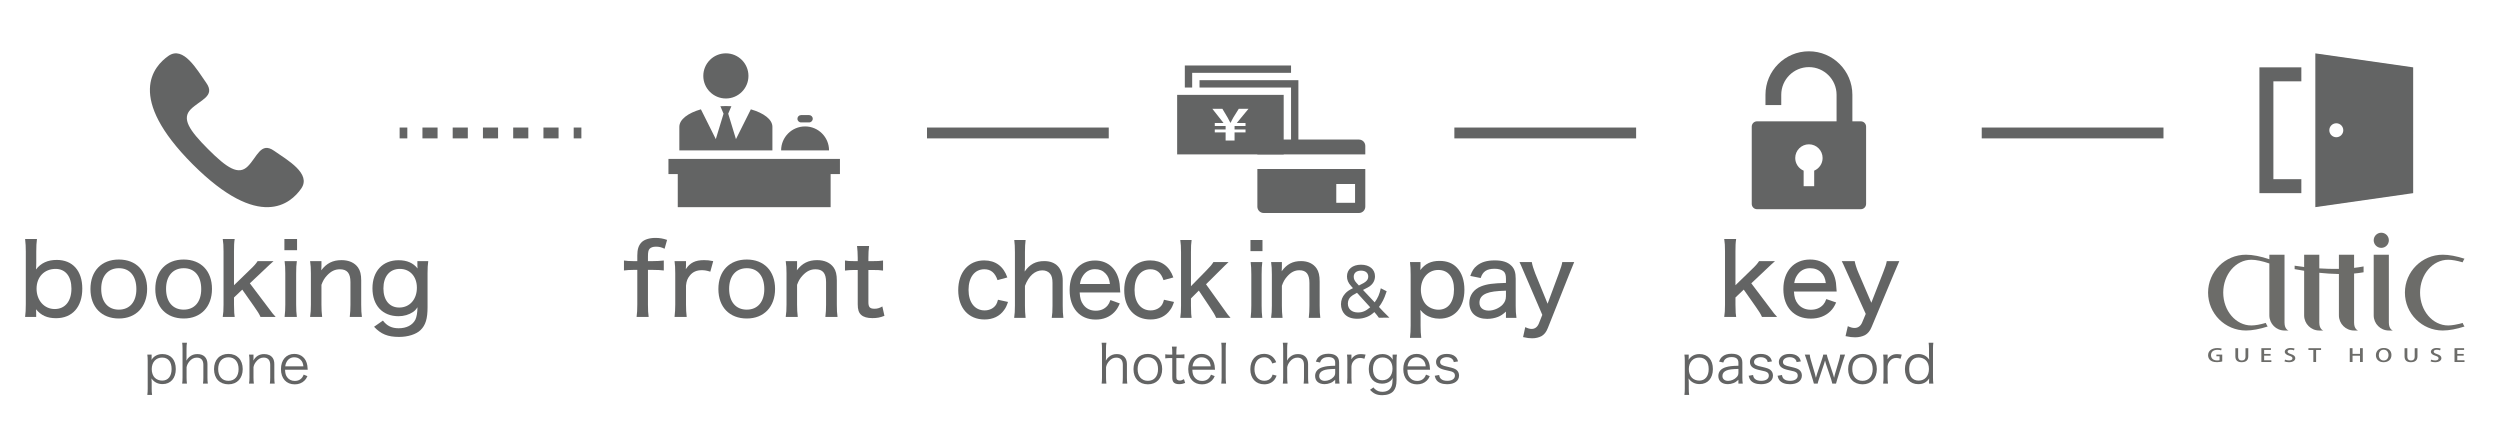 <?xml version="1.0" encoding="utf-8"?>
<!-- Generator: Adobe Illustrator 28.0.0, SVG Export Plug-In . SVG Version: 6.00 Build 0)  -->
<svg version="1.1" id="レイヤー_1" xmlns="http://www.w3.org/2000/svg" xmlns:xlink="http://www.w3.org/1999/xlink" x="0px"
	 y="0px" width="460.667px" height="79.5px" viewBox="0 0 460.667 79.5" enable-background="new 0 0 460.667 79.5"
	 xml:space="preserve">
<line fill="none" stroke="#636464" stroke-width="2" stroke-miterlimit="10" x1="204.306" y1="24.5" x2="170.815" y2="24.5"/>
<g>
	<g>
		<line fill="none" stroke="#636464" stroke-width="2" stroke-miterlimit="10" x1="107.129" y1="24.5" x2="105.712" y2="24.5"/>
		
			<line fill="none" stroke="#636464" stroke-width="2" stroke-miterlimit="10" stroke-dasharray="2.787,2.787" x1="102.925" y1="24.5" x2="76.449" y2="24.5"/>
		<line fill="none" stroke="#636464" stroke-width="2" stroke-miterlimit="10" x1="75.056" y1="24.5" x2="73.639" y2="24.5"/>
	</g>
</g>
<line fill="none" stroke="#636464" stroke-width="2" stroke-miterlimit="10" x1="301.482" y1="24.5" x2="267.991" y2="24.5"/>
<line fill="none" stroke="#636464" stroke-width="2" stroke-miterlimit="10" x1="398.658" y1="24.5" x2="365.168" y2="24.5"/>
<g>
	<path fill="#6C6C69" d="M451.114,59.971c-2.857,0-5.176-2.71-5.176-6.052c0-3.344,2.318-6.055,5.176-6.055
		c0.709,0,1.65,0.169,2.662,0.472c0.096-0.234,0.211-0.456,0.35-0.664c-1.451-0.472-2.875-0.738-3.998-0.738
		c-3.855,0-6.982,3.126-6.982,6.985c0,3.857,3.127,6.983,6.982,6.983c1.123,0,2.547-0.267,3.998-0.738
		c-0.139-0.207-0.254-0.43-0.35-0.664C452.765,59.803,451.823,59.971,451.114,59.971z"/>
	<path fill="#6C6C69" d="M421.704,60.902c0,0-0.742-0.199-0.742-1.457V46.934h-2.795v0.841c-1.557-0.537-3.104-0.841-4.307-0.841
		c-3.857,0-6.984,3.128-6.984,6.985s3.127,6.983,6.984,6.983c1.123,0,2.547-0.267,3.998-0.738c-0.139-0.207-0.256-0.43-0.352-0.664
		c-1.012,0.303-1.951,0.471-2.662,0.471c-2.857,0-5.176-2.71-5.176-6.052c0-3.343,2.318-6.055,5.176-6.055
		c0.863,0,2.064,0.248,3.322,0.686v9.56c0,1.543,1.252,2.793,2.795,2.793L421.704,60.902L421.704,60.902z"/>
	<path fill="#6C6C69" d="M433.78,46.934h-2.797v2.608c-1.225,0.025-2.447-0.01-3.613-0.086v-2.522h-2.793v2.263
		c-0.623-0.074-1.213-0.156-1.752-0.239v0.637c0.539,0.098,1.129,0.199,1.752,0.299v8.217c0,1.543,1.25,2.793,2.793,2.793h0.742
		c0,0-0.742-0.199-0.742-1.457v-9.181c1.166,0.123,2.389,0.209,3.613,0.227v7.618c0,1.543,1.252,2.793,2.797,2.793h0.74
		c0,0-0.74-0.199-0.74-1.457V50.4c0.594-0.051,1.18-0.124,1.75-0.227v-1.078c-0.57,0.11-1.156,0.197-1.75,0.265V46.934z"/>
	<circle fill="#6C6C69" cx="438.79" cy="44.278" r="1.396"/>
	<path fill="#6C6C69" d="M440.187,59.445V46.934h-2.793V58.11c0,1.543,1.25,2.793,2.793,2.793h0.74
		C440.927,60.902,440.187,60.703,440.187,59.445z"/>
	<path fill="#6C6C69" d="M408.407,65.644h0.584v0.719c-0.074,0.03-0.23,0.055-0.449,0.055c-0.664,0-1.129-0.34-1.129-0.981
		c0-0.646,0.5-0.978,1.193-0.978c0.311,0,0.512,0.044,0.67,0.097l0.115-0.317c-0.166-0.062-0.455-0.105-0.785-0.105
		c-1.012,0-1.73,0.493-1.73,1.318c0,0.408,0.186,1.284,1.646,1.284c0.402,0,0.771-0.076,0.963-0.131v-1.27h-1.078V65.644z"/>
	<path fill="#6C6C69" d="M413.769,65.701c0,0.505-0.266,0.726-0.689,0.726c-0.391,0-0.666-0.217-0.666-0.726v-1.542h-0.512v1.518
		c0,0.759,0.467,1.065,1.16,1.065c0.719,0,1.219-0.32,1.219-1.075v-1.508h-0.512L413.769,65.701L413.769,65.701z"/>
	<polygon fill="#6C6C69" points="417.206,65.536 418.39,65.536 418.39,65.218 417.206,65.218 417.206,64.481 418.458,64.481 
		418.458,64.159 416.694,64.159 416.694,66.706 418.536,66.706 418.536,66.384 417.206,66.384 	"/>
	<path fill="#6C6C69" d="M422.144,65.244c-0.43-0.14-0.619-0.247-0.619-0.464c0-0.162,0.168-0.339,0.57-0.339
		c0.277,0,0.488,0.067,0.6,0.113l0.123-0.319c-0.145-0.057-0.389-0.116-0.709-0.116c-0.672,0-1.102,0.302-1.102,0.706
		c0,0.346,0.342,0.576,0.844,0.729c0.404,0.127,0.576,0.26,0.576,0.477c0,0.229-0.227,0.387-0.629,0.387
		c-0.277,0-0.551-0.068-0.732-0.151l-0.115,0.323c0.164,0.084,0.5,0.153,0.816,0.153c0.76,0,1.178-0.32,1.178-0.747
		C422.944,65.647,422.685,65.425,422.144,65.244z"/>
	<polygon fill="#6C6C69" points="425.362,64.488 426.271,64.488 426.271,66.706 426.782,66.706 426.782,64.488 427.696,64.488 
		427.696,64.159 425.362,64.159 	"/>
	<polygon fill="#6C6C69" points="434.872,65.208 433.495,65.208 433.495,64.155 432.983,64.155 432.983,66.706 433.495,66.706 
		433.495,65.547 434.872,65.547 434.872,66.706 435.384,66.706 435.384,64.155 434.872,64.155 	"/>
	<path fill="#6C6C69" d="M439.255,64.119c-0.863,0-1.455,0.525-1.455,1.328c0,0.769,0.551,1.295,1.412,1.295
		c0.82,0,1.453-0.449,1.453-1.335C440.665,64.676,440.151,64.119,439.255,64.119z M439.229,66.427c-0.584,0-0.893-0.474-0.893-0.989
		c0-0.501,0.279-1.002,0.9-1.002c0.607,0,0.889,0.499,0.889,0.985C440.126,65.963,439.821,66.427,439.229,66.427z"/>
	<path fill="#6C6C69" d="M444.948,65.701c0,0.505-0.266,0.726-0.689,0.726c-0.389,0-0.666-0.217-0.666-0.726v-1.542h-0.514v1.518
		c0,0.759,0.471,1.065,1.162,1.065c0.721,0,1.219-0.32,1.219-1.075v-1.508h-0.512V65.701z"/>
	<path fill="#6C6C69" d="M449.065,65.244c-0.428-0.14-0.617-0.247-0.617-0.464c0-0.162,0.168-0.339,0.57-0.339
		c0.277,0,0.488,0.067,0.6,0.113l0.123-0.319c-0.145-0.057-0.389-0.116-0.709-0.116c-0.672,0-1.1,0.302-1.1,0.706
		c0,0.346,0.34,0.576,0.842,0.729c0.404,0.127,0.574,0.26,0.574,0.477c0,0.229-0.225,0.387-0.627,0.387
		c-0.277,0-0.551-0.068-0.73-0.151l-0.115,0.323c0.162,0.084,0.498,0.153,0.814,0.153c0.76,0,1.18-0.32,1.18-0.747
		C449.87,65.647,449.608,65.425,449.065,65.244z"/>
	<polygon fill="#6C6C69" points="452.796,65.536 453.979,65.536 453.979,65.218 452.796,65.218 452.796,64.481 454.052,64.481 
		454.052,64.159 452.284,64.159 452.284,66.706 454.126,66.706 454.126,66.384 452.796,66.384 	"/>
</g>
<g>
	<g>
		<path fill="#636464" d="M202.993,70.688c0.05-0.357,0.069-0.625,0.069-1.121v-5.296c0-0.496-0.02-0.754-0.069-1.121h0.883
			c-0.06,0.367-0.08,0.625-0.08,1.131v1.677c0,0.158,0,0.237-0.029,0.495c0.198-0.327,0.307-0.476,0.545-0.674
			c0.426-0.367,0.883-0.536,1.488-0.536c1.16,0,1.854,0.685,1.854,1.845v2.49c0,0.456,0.02,0.743,0.069,1.11h-0.893
			c0.05-0.327,0.069-0.625,0.069-1.121v-2.34c0-0.863-0.426-1.329-1.2-1.329c-0.555,0-1.011,0.237-1.398,0.724
			c-0.277,0.357-0.406,0.625-0.496,1.041v1.904c0,0.437,0.02,0.734,0.069,1.121H202.993z"/>
		<path fill="#636464" d="M208.866,68.02c0-1.716,1.032-2.807,2.648-2.807s2.638,1.091,2.638,2.797c0,1.696-1.032,2.807-2.628,2.807
			C209.897,70.816,208.866,69.735,208.866,68.02z M209.629,68c0,1.349,0.724,2.172,1.885,2.172c1.16,0,1.875-0.823,1.875-2.162
			s-0.714-2.172-1.855-2.172C210.354,65.838,209.629,66.661,209.629,68z"/>
		<path fill="#636464" d="M216.832,63.864c-0.05,0.317-0.069,0.674-0.069,1.101v0.377h0.476c0.456,0,0.665-0.01,1.012-0.06v0.754
			c-0.317-0.05-0.565-0.06-1.012-0.06h-0.476v3.451c0,0.288,0.04,0.437,0.129,0.526c0.109,0.108,0.278,0.168,0.486,0.168
			c0.258,0,0.457-0.06,0.784-0.258l0.218,0.694c-0.407,0.169-0.714,0.229-1.121,0.229c-0.436,0-0.773-0.109-0.972-0.308
			s-0.278-0.486-0.278-0.952v-3.551h-0.396c-0.337,0-0.565,0.02-0.893,0.06v-0.754c0.278,0.05,0.476,0.06,0.893,0.06h0.396v-0.377
			c0-0.396-0.02-0.773-0.069-1.101h0.892V63.864z"/>
		<path fill="#636464" d="M219.709,68.129c0.03,0.664,0.129,1.031,0.397,1.389c0.317,0.437,0.803,0.674,1.398,0.674
			c0.803,0,1.358-0.396,1.636-1.16l0.694,0.277c-0.188,0.417-0.317,0.596-0.545,0.823c-0.466,0.457-1.071,0.694-1.795,0.694
			c-1.557,0-2.539-1.091-2.539-2.807c0-1.696,0.972-2.807,2.46-2.807c1.279,0,2.202,0.823,2.4,2.152
			c0.01,0.108,0.05,0.496,0.07,0.764L219.709,68.129L219.709,68.129z M223.092,67.504c-0.06-0.556-0.208-0.912-0.526-1.22
			c-0.308-0.298-0.694-0.446-1.17-0.446c-0.605,0-1.111,0.308-1.408,0.862c-0.139,0.248-0.188,0.427-0.248,0.804H223.092z"/>
		<path fill="#636464" d="M225.93,63.149c-0.049,0.357-0.069,0.625-0.069,1.121v5.307c0,0.446,0.02,0.714,0.069,1.11h-0.893
			c0.05-0.357,0.069-0.664,0.069-1.11v-5.316c0-0.486-0.02-0.754-0.069-1.111L225.93,63.149L225.93,63.149z"/>
		<path fill="#636464" d="M234.441,66.979c-0.288-0.774-0.764-1.141-1.498-1.141c-1.091,0-1.786,0.853-1.786,2.182
			c0,1.31,0.714,2.143,1.825,2.143c0.565,0,1.031-0.229,1.29-0.635c0.099-0.149,0.148-0.268,0.218-0.506l0.744,0.198
			c-0.139,0.357-0.238,0.546-0.407,0.764c-0.437,0.546-1.071,0.833-1.875,0.833c-1.557,0-2.559-1.081-2.559-2.777
			c0-1.716,0.992-2.836,2.509-2.836c0.823,0,1.488,0.317,1.915,0.912c0.139,0.188,0.228,0.347,0.347,0.635L234.441,66.979z"/>
		<path fill="#636464" d="M236.377,70.688c0.05-0.357,0.069-0.625,0.069-1.121v-5.296c0-0.496-0.02-0.754-0.069-1.121h0.883
			c-0.06,0.367-0.079,0.625-0.079,1.131v1.677c0,0.158,0,0.237-0.03,0.495c0.198-0.327,0.307-0.476,0.545-0.674
			c0.426-0.367,0.883-0.536,1.488-0.536c1.16,0,1.854,0.685,1.854,1.845v2.49c0,0.456,0.02,0.743,0.069,1.11h-0.893
			c0.05-0.327,0.069-0.625,0.069-1.121v-2.34c0-0.863-0.426-1.329-1.2-1.329c-0.556,0-1.012,0.237-1.399,0.724
			c-0.277,0.357-0.406,0.625-0.496,1.041v1.904c0,0.437,0.02,0.734,0.069,1.121H236.377z"/>
		<path fill="#636464" d="M246.029,69.983c-0.387,0.347-0.575,0.476-0.912,0.605c-0.337,0.129-0.694,0.198-1.032,0.198
			c-1.091,0-1.755-0.565-1.755-1.508c0-0.794,0.496-1.369,1.418-1.627c0.585-0.168,1.061-0.228,2.281-0.258v-0.575
			c0-0.674-0.426-1.021-1.25-1.021c-0.545,0-0.952,0.139-1.23,0.427c-0.129,0.139-0.208,0.277-0.307,0.575l-0.774-0.169
			c0.179-0.456,0.308-0.664,0.556-0.883c0.407-0.377,1.001-0.565,1.746-0.565c1.309,0,1.983,0.556,1.983,1.627v2.787
			c0,0.446,0.02,0.694,0.08,1.091h-0.804V69.983z M246.029,67.979c-1.18,0.03-1.746,0.1-2.192,0.288
			c-0.506,0.208-0.753,0.546-0.753,1.021c0,0.546,0.406,0.893,1.051,0.893c0.575,0,1.2-0.277,1.587-0.704
			c0.228-0.248,0.307-0.456,0.307-0.853V67.979z"/>
		<path fill="#636464" d="M251.416,66.105c-0.376-0.119-0.555-0.148-0.803-0.148c-0.506,0-0.922,0.208-1.22,0.604
			c-0.238,0.308-0.328,0.546-0.367,0.992v2.023c0,0.446,0.02,0.724,0.069,1.11h-0.893c0.05-0.456,0.069-0.714,0.069-1.121v-3.104
			c0-0.495-0.02-0.764-0.069-1.12h0.823v0.565c0,0.079,0,0.228-0.01,0.297c0.188-0.307,0.337-0.466,0.545-0.604
			c0.377-0.248,0.714-0.348,1.19-0.348c0.297,0,0.466,0.021,0.882,0.09L251.416,66.105z"/>
		<path fill="#636464" d="M253.084,71.382c0.139,0.188,0.198,0.258,0.317,0.347c0.376,0.328,0.793,0.467,1.329,0.467
			c0.863,0,1.468-0.377,1.726-1.091c0.099-0.288,0.139-0.646,0.178-1.469c-0.148,0.269-0.258,0.397-0.426,0.546
			c-0.377,0.337-0.932,0.516-1.537,0.516c-1.498,0-2.45-1.041-2.45-2.697c0-1.687,0.972-2.758,2.509-2.758
			c0.863,0,1.498,0.348,1.904,1.042c-0.01-0.169-0.02-0.248-0.02-0.377v-0.565h0.793c-0.05,0.387-0.069,0.645-0.069,1.11v3.551
			c0,0.973-0.179,1.597-0.575,2.063c-0.417,0.485-1.161,0.754-2.063,0.754c-0.981,0-1.597-0.278-2.251-0.992L253.084,71.382z
			 M254.71,70.072c1.13,0,1.884-0.862,1.884-2.152c0-1.249-0.714-2.053-1.825-2.053c-1.101,0-1.775,0.813-1.775,2.133
			C252.995,69.289,253.649,70.072,254.71,70.072z"/>
		<path fill="#636464" d="M259.334,68.129c0.03,0.664,0.129,1.031,0.397,1.389c0.317,0.437,0.803,0.674,1.398,0.674
			c0.803,0,1.359-0.396,1.636-1.16l0.694,0.277c-0.188,0.417-0.317,0.596-0.545,0.823c-0.466,0.457-1.071,0.694-1.795,0.694
			c-1.557,0-2.539-1.091-2.539-2.807c0-1.696,0.972-2.807,2.46-2.807c1.279,0,2.202,0.823,2.4,2.152
			c0.01,0.108,0.049,0.496,0.069,0.764L259.334,68.129L259.334,68.129z M262.716,67.504c-0.06-0.556-0.208-0.912-0.526-1.22
			c-0.308-0.298-0.694-0.446-1.17-0.446c-0.605,0-1.111,0.308-1.408,0.862c-0.139,0.248-0.188,0.427-0.248,0.804H262.716z"/>
		<path fill="#636464" d="M265.188,69.101c0.069,0.367,0.148,0.546,0.347,0.724c0.248,0.229,0.645,0.348,1.15,0.348
			c0.863,0,1.408-0.367,1.408-0.952c0-0.277-0.099-0.486-0.307-0.615c-0.238-0.148-0.437-0.208-1.17-0.356
			c-0.793-0.169-1.131-0.288-1.468-0.517c-0.347-0.237-0.535-0.604-0.535-1.041c0-0.357,0.148-0.694,0.426-0.962
			c0.347-0.337,0.883-0.516,1.547-0.516c0.674,0,1.2,0.158,1.557,0.476c0.258,0.219,0.396,0.446,0.525,0.903l-0.783,0.129
			c-0.06-0.269-0.109-0.388-0.248-0.526c-0.228-0.248-0.585-0.377-1.032-0.377c-0.724,0-1.24,0.367-1.24,0.893
			c0,0.229,0.119,0.427,0.337,0.546c0.228,0.129,0.486,0.208,1.101,0.337c0.962,0.219,1.279,0.338,1.577,0.565
			c0.308,0.248,0.476,0.625,0.476,1.031c0,0.992-0.843,1.607-2.202,1.607c-0.902,0-1.597-0.268-1.964-0.773
			c-0.149-0.209-0.218-0.377-0.317-0.784L265.188,69.101z"/>
	</g>
</g>
<g>
	<g>
		<path fill="#636464" d="M116.681,49.732c-0.643,0-1.138,0.035-1.707,0.109v-1.836c0.496,0.074,1.028,0.111,1.707,0.111h0.752
			v-1.029c0-1.119,0.22-1.836,0.752-2.404c0.496-0.531,1.45-0.844,2.588-0.844c0.771,0,1.395,0.109,2.148,0.367l-0.459,1.633
			c-0.551-0.275-0.991-0.385-1.597-0.385c-0.551,0-0.955,0.146-1.193,0.422c-0.202,0.258-0.275,0.625-0.275,1.377v0.863h0.899
			c0.734,0,1.303-0.037,2.019-0.111v1.836c-0.643-0.074-1.12-0.109-2.019-0.109h-0.899v6.406c0,0.973,0.037,1.615,0.128,2.258
			h-2.221c0.092-0.643,0.128-1.377,0.128-2.277v-6.387H116.681z"/>
		<path fill="#636464" d="M130.888,50.062c-0.661-0.203-1.028-0.275-1.56-0.275c-0.955,0-1.67,0.312-2.203,0.973
			c-0.441,0.551-0.625,0.992-0.716,1.854v3.525c0,0.918,0.037,1.449,0.129,2.258h-2.24c0.092-0.9,0.128-1.396,0.128-2.258v-5.764
			c0-1.029-0.037-1.543-0.128-2.258h2.111v0.826c0,0.146-0.018,0.514-0.037,0.66c0.771-1.193,1.744-1.67,3.359-1.67
			c0.569,0,0.973,0.035,1.689,0.184L130.888,50.062z"/>
		<path fill="#636464" d="M132.374,53.256c0-3.322,2.038-5.434,5.232-5.434s5.213,2.111,5.213,5.416s-2.056,5.451-5.195,5.451
			C134.412,58.689,132.374,56.578,132.374,53.256z M134.356,53.219c0,2.387,1.23,3.838,3.25,3.838c2,0,3.23-1.432,3.23-3.781
			c0-2.406-1.211-3.855-3.212-3.855C135.605,49.42,134.356,50.869,134.356,53.219z"/>
		<path fill="#636464" d="M144.782,58.396c0.11-0.771,0.147-1.285,0.147-2.258v-5.764c0-0.938-0.037-1.523-0.147-2.258h2.093v0.918
			c0,0.127-0.019,0.385-0.037,0.77c0.991-1.303,2.129-1.871,3.745-1.871c1.34,0,2.405,0.477,3.029,1.357
			c0.404,0.568,0.587,1.303,0.587,2.387v4.461c0,0.99,0.037,1.615,0.128,2.258h-2.24c0.092-0.789,0.129-1.359,0.129-2.258V51.97
			c0-1.615-0.606-2.35-1.946-2.35c-0.899,0-1.634,0.35-2.368,1.139c-0.496,0.533-0.752,0.973-1.028,1.725v3.654
			c0,0.844,0.037,1.504,0.128,2.258H144.782z"/>
		<path fill="#636464" d="M160.146,45.326c-0.092,0.625-0.129,1.359-0.129,2.166v0.625h0.826c0.863,0,1.249-0.02,1.873-0.111v1.854
			c-0.587-0.092-1.01-0.109-1.836-0.109h-0.863v5.93c0,0.918,0.275,1.211,1.138,1.211c0.496,0,0.881-0.109,1.432-0.422l0.385,1.725
			c-0.771,0.312-1.376,0.424-2.221,0.424c-0.936,0-1.634-0.203-2.056-0.588c-0.459-0.404-0.643-0.992-0.643-1.965V49.75h-0.716
			c-0.643,0-1.046,0.037-1.634,0.109v-1.854c0.514,0.092,0.899,0.111,1.652,0.111h0.698v-0.625c0-0.752-0.055-1.523-0.128-2.166
			L160.146,45.326L160.146,45.326z"/>
	</g>
</g>
<g>
	<g>
		<path fill="#636464" d="M319.915,44.041c-0.11,0.68-0.128,1.268-0.128,2.277v6.24l2.973-2.883
			c0.771-0.732,1.102-1.119,1.377-1.559h2.938c-0.238,0.238-0.238,0.238-0.734,0.66c-0.294,0.258-0.349,0.312-1.047,0.99
			l-2.588,2.441l3.121,4.131c1.102,1.486,1.211,1.615,1.633,2.057h-2.789c-0.239-0.533-0.496-0.973-1.193-1.945l-2.166-3.084
			l-1.523,1.449v1.34c0.036,1.635,0.036,1.635,0.128,2.24h-2.202c0.109-0.662,0.146-1.268,0.146-2.258v-9.82
			c0-1.029-0.037-1.598-0.146-2.277L319.915,44.041L319.915,44.041z"/>
		<path fill="#636464" d="M330.561,53.715c0.074,1.102,0.258,1.67,0.717,2.258c0.551,0.717,1.377,1.102,2.404,1.102
			c0.955,0,1.726-0.312,2.295-0.955c0.238-0.293,0.367-0.494,0.551-1.01l1.816,0.625c-0.348,0.771-0.605,1.156-1.064,1.615
			c-0.918,0.9-2.147,1.359-3.615,1.359c-3.084,0-5.049-2.111-5.049-5.434c0-3.305,1.945-5.453,4.92-5.453
			c2.588,0,4.387,1.615,4.772,4.295c0.036,0.24,0.036,0.24,0.128,1.598C338.436,53.715,330.561,53.715,330.561,53.715z
			 M336.436,52.154c-0.11-0.898-0.367-1.469-0.881-1.963c-0.515-0.516-1.176-0.771-2.038-0.771c-1.046,0-1.891,0.496-2.441,1.414
			c-0.257,0.422-0.349,0.715-0.459,1.32H336.436z"/>
		<path fill="#636464" d="M340.399,50.338c-0.808-1.818-0.826-1.836-1.028-2.221h2.387c0.092,0.531,0.349,1.34,0.661,2.074
			l2.404,5.598l2.185-5.598c0.404-1.047,0.568-1.523,0.66-2.074h2.313c-0.092,0.201-0.403,0.936-0.954,2.221l-4.148,9.912
			c-0.312,0.752-0.68,1.193-1.23,1.506c-0.514,0.256-1.139,0.402-1.817,0.402c-0.514,0-0.991-0.055-1.762-0.219l0.422-1.836
			c0.532,0.238,0.862,0.33,1.249,0.33c0.623,0,1.101-0.35,1.376-0.973l0.679-1.615L340.399,50.338z"/>
	</g>
</g>
<g>
	<g>
		<path fill="#636464" d="M310.381,72.771c0.051-0.387,0.07-0.704,0.07-1.111v-5.177c0-0.477-0.02-0.764-0.07-1.141h0.794v0.565
			c0,0.129-0.01,0.238-0.03,0.406c0.447-0.704,1.141-1.071,2.023-1.071c1.527,0,2.46,1.042,2.46,2.768
			c0,1.686-0.952,2.767-2.439,2.767c-0.873,0-1.577-0.366-2.044-1.051c0.03,0.277,0.04,0.427,0.04,0.694v1.229
			c0,0.467,0.021,0.754,0.069,1.121h-0.873V72.771z M314.854,68.01c0-1.349-0.635-2.123-1.745-2.123
			c-1.141,0-1.914,0.854-1.914,2.133c0,0.645,0.207,1.24,0.564,1.587c0.348,0.337,0.844,0.525,1.359,0.525
			C314.2,70.132,314.854,69.329,314.854,68.01z"/>
		<path fill="#636464" d="M320.331,69.983c-0.387,0.347-0.575,0.476-0.912,0.605c-0.337,0.129-0.694,0.198-1.032,0.198
			c-1.09,0-1.755-0.565-1.755-1.508c0-0.794,0.496-1.369,1.419-1.627c0.584-0.168,1.061-0.228,2.28-0.258v-0.575
			c0-0.674-0.427-1.021-1.249-1.021c-0.546,0-0.953,0.139-1.23,0.427c-0.129,0.139-0.208,0.277-0.307,0.575l-0.774-0.169
			c0.179-0.456,0.308-0.664,0.556-0.883c0.406-0.377,1.002-0.565,1.746-0.565c1.309,0,1.982,0.556,1.982,1.627v2.787
			c0,0.446,0.021,0.694,0.08,1.091h-0.804V69.983z M320.331,67.979c-1.181,0.03-1.745,0.1-2.192,0.288
			c-0.506,0.208-0.753,0.546-0.753,1.021c0,0.546,0.406,0.893,1.052,0.893c0.574,0,1.199-0.277,1.586-0.704
			c0.229-0.248,0.308-0.456,0.308-0.853v-0.645H320.331z"/>
		<path fill="#636464" d="M323.031,69.101c0.068,0.367,0.148,0.546,0.347,0.724c0.248,0.229,0.645,0.348,1.15,0.348
			c0.862,0,1.408-0.367,1.408-0.952c0-0.277-0.099-0.486-0.308-0.615c-0.238-0.148-0.436-0.208-1.17-0.356
			c-0.793-0.169-1.131-0.288-1.468-0.517c-0.347-0.237-0.536-0.604-0.536-1.041c0-0.357,0.148-0.694,0.427-0.962
			c0.347-0.337,0.883-0.516,1.548-0.516c0.674,0,1.199,0.158,1.557,0.476c0.258,0.219,0.396,0.446,0.525,0.903l-0.783,0.129
			c-0.06-0.269-0.109-0.388-0.248-0.526c-0.229-0.248-0.585-0.377-1.031-0.377c-0.725,0-1.24,0.367-1.24,0.893
			c0,0.229,0.119,0.427,0.338,0.546c0.228,0.129,0.485,0.208,1.101,0.337c0.962,0.219,1.279,0.338,1.577,0.565
			c0.307,0.248,0.476,0.625,0.476,1.031c0,0.992-0.843,1.607-2.202,1.607c-0.902,0-1.596-0.268-1.963-0.773
			c-0.149-0.209-0.219-0.377-0.318-0.784L323.031,69.101z"/>
		<path fill="#636464" d="M328.358,69.101c0.069,0.367,0.148,0.546,0.347,0.724c0.248,0.229,0.645,0.348,1.15,0.348
			c0.863,0,1.408-0.367,1.408-0.952c0-0.277-0.099-0.486-0.307-0.615c-0.238-0.148-0.437-0.208-1.17-0.356
			c-0.794-0.169-1.131-0.288-1.469-0.517c-0.347-0.237-0.535-0.604-0.535-1.041c0-0.357,0.148-0.694,0.426-0.962
			c0.348-0.337,0.883-0.516,1.548-0.516c0.675,0,1.2,0.158,1.558,0.476c0.258,0.219,0.396,0.446,0.525,0.903l-0.783,0.129
			c-0.061-0.269-0.109-0.388-0.248-0.526c-0.229-0.248-0.586-0.377-1.032-0.377c-0.724,0-1.239,0.367-1.239,0.893
			c0,0.229,0.119,0.427,0.337,0.546c0.228,0.129,0.485,0.208,1.101,0.337c0.963,0.219,1.279,0.338,1.577,0.565
			c0.308,0.248,0.476,0.625,0.476,1.031c0,0.992-0.842,1.607-2.201,1.607c-0.902,0-1.597-0.268-1.964-0.773
			c-0.149-0.209-0.218-0.377-0.317-0.784L328.358,69.101z"/>
		<path fill="#636464" d="M337.633,70.688c-0.039-0.208-0.108-0.466-0.197-0.744l-0.973-2.886c-0.02-0.05-0.069-0.258-0.168-0.625
			c-0.08,0.277-0.159,0.546-0.189,0.645l-0.961,2.866c-0.1,0.288-0.18,0.575-0.209,0.744h-0.694c-0.06-0.248-0.06-0.268-0.218-0.754
			l-1.062-3.422c-0.119-0.366-0.278-0.833-0.397-1.17h0.913c0.021,0.308,0.089,0.645,0.228,1.081l0.725,2.47
			c0.05,0.168,0.109,0.377,0.179,0.724c0.06-0.228,0.179-0.625,0.208-0.714l0.942-2.807c0.109-0.298,0.179-0.575,0.198-0.754h0.664
			c0.03,0.179,0.1,0.456,0.199,0.754l0.952,2.856c0.029,0.089,0.089,0.308,0.129,0.446c0.04,0.148,0.04,0.148,0.06,0.218
			c0.089-0.387,0.139-0.615,0.158-0.674l0.744-2.52c0.129-0.427,0.198-0.794,0.219-1.081h0.902c-0.08,0.208-0.209,0.604-0.387,1.17
			l-1.072,3.432c-0.129,0.397-0.168,0.546-0.207,0.744L337.633,70.688L337.633,70.688z"/>
		<path fill="#636464" d="M340.551,68.02c0-1.716,1.032-2.807,2.648-2.807c1.617,0,2.639,1.091,2.639,2.797
			c0,1.696-1.031,2.807-2.629,2.807C341.583,70.816,340.551,69.735,340.551,68.02z M341.314,68c0,1.349,0.725,2.172,1.885,2.172
			s1.875-0.823,1.875-2.162s-0.715-2.172-1.855-2.172C342.039,65.838,341.314,66.661,341.314,68z"/>
		<path fill="#636464" d="M350.213,66.105c-0.376-0.119-0.555-0.148-0.803-0.148c-0.506,0-0.922,0.208-1.22,0.604
			c-0.238,0.308-0.327,0.546-0.367,0.992v2.023c0,0.446,0.021,0.724,0.069,1.11H347c0.05-0.456,0.069-0.714,0.069-1.121v-3.104
			c0-0.495-0.02-0.764-0.069-1.12h0.823v0.565c0,0.079,0,0.228-0.01,0.297c0.188-0.307,0.337-0.466,0.546-0.604
			c0.377-0.248,0.714-0.348,1.189-0.348c0.298,0,0.467,0.021,0.883,0.09L350.213,66.105z"/>
		<path fill="#636464" d="M355.461,70.201c0-0.139,0.011-0.317,0.03-0.485c-0.466,0.724-1.11,1.071-2.013,1.071
			c-1.527,0-2.461-1.052-2.461-2.777c0-1.696,0.953-2.777,2.44-2.777c0.903,0,1.597,0.367,2.033,1.052l-0.01-0.149
			c-0.03-0.208-0.03-0.297-0.03-0.525V64.28c0-0.466-0.02-0.754-0.068-1.131h0.872c-0.05,0.397-0.069,0.685-0.069,1.121v5.276
			c0,0.496,0.02,0.754,0.069,1.141h-0.794v-0.486H355.461z M351.802,67.99c0,0.654,0.149,1.22,0.407,1.547
			c0.307,0.387,0.773,0.595,1.328,0.595c1.16,0,1.904-0.843,1.904-2.152c0-0.654-0.198-1.229-0.555-1.576
			c-0.348-0.338-0.824-0.526-1.35-0.526C352.457,65.877,351.802,66.671,351.802,67.99z"/>
	</g>
</g>
<g>
	<g>
		<path fill="#636464" d="M4.627,58.396c0.092-0.754,0.128-1.322,0.128-2.332v-9.729c0-0.863-0.037-1.486-0.128-2.295h2.184
			c-0.092,0.734-0.128,1.322-0.128,2.312v2.002c0,0.551-0.018,0.918-0.055,1.303c0.918-1.193,2.167-1.762,3.837-1.762
			c2.918,0,4.699,2,4.699,5.287c0,3.377-1.836,5.451-4.828,5.451c-1.633,0-2.753-0.496-3.708-1.652
			c0.019,0.055,0.019,0.109,0.019,0.146c0.019,0.129,0.019,0.129,0.019,0.514v0.754L4.627,58.396L4.627,58.396z M10.244,49.549
			c-2.074,0-3.506,1.486-3.506,3.652c0,2.148,1.414,3.744,3.341,3.744c1.909,0,3.084-1.432,3.084-3.762
			C13.163,50.926,12.061,49.549,10.244,49.549z"/>
		<path fill="#636464" d="M16.667,53.256c0-3.322,2.038-5.434,5.232-5.434s5.213,2.111,5.213,5.416s-2.056,5.451-5.195,5.451
			C18.705,58.689,16.667,56.578,16.667,53.256z M18.65,53.219c0,2.387,1.23,3.838,3.25,3.838c2,0,3.23-1.432,3.23-3.781
			c0-2.406-1.211-3.855-3.212-3.855C19.898,49.42,18.65,50.869,18.65,53.219z"/>
		<path fill="#636464" d="M28.617,53.256c0-3.322,2.038-5.434,5.232-5.434s5.213,2.111,5.213,5.416s-2.056,5.451-5.195,5.451
			C30.654,58.689,28.617,56.578,28.617,53.256z M30.599,53.219c0,2.387,1.23,3.838,3.25,3.838c2,0,3.23-1.432,3.23-3.781
			c0-2.406-1.211-3.855-3.212-3.855C31.848,49.42,30.599,50.869,30.599,53.219z"/>
		<path fill="#636464" d="M43.246,44.041c-0.11,0.68-0.128,1.268-0.128,2.277v6.24l2.974-2.883c0.771-0.732,1.102-1.119,1.377-1.559
			h2.937c-0.239,0.238-0.239,0.238-0.734,0.66c-0.294,0.258-0.349,0.312-1.046,0.99l-2.588,2.441l3.121,4.131
			c1.102,1.486,1.211,1.615,1.634,2.057H48c-0.239-0.533-0.496-0.973-1.193-1.945l-2.166-3.084l-1.523,1.449v1.34
			c0.037,1.635,0.037,1.635,0.128,2.24h-2.203c0.11-0.662,0.147-1.268,0.147-2.258v-9.82c0-1.029-0.037-1.598-0.147-2.277
			L43.246,44.041L43.246,44.041z"/>
		<path fill="#636464" d="M54.737,44.041v2.057h-2.332v-2.057H54.737z M54.7,48.117c-0.092,0.66-0.128,1.229-0.128,2.275v5.727
			c0,0.955,0.037,1.506,0.128,2.277h-2.258c0.092-0.846,0.129-1.396,0.129-2.258v-5.764c0-0.955-0.037-1.561-0.129-2.258
			L54.7,48.117L54.7,48.117z"/>
		<path fill="#636464" d="M57.141,58.396c0.11-0.771,0.147-1.285,0.147-2.258v-5.764c0-0.938-0.037-1.523-0.147-2.258h2.093v0.918
			c0,0.127-0.019,0.385-0.037,0.77c0.991-1.303,2.129-1.871,3.745-1.871c1.34,0,2.405,0.477,3.029,1.357
			c0.404,0.568,0.587,1.303,0.587,2.387v4.461c0,0.99,0.037,1.615,0.128,2.258h-2.239c0.091-0.789,0.128-1.359,0.128-2.258V51.97
			c0-1.615-0.606-2.35-1.946-2.35c-0.899,0-1.634,0.35-2.368,1.139c-0.496,0.533-0.752,0.973-1.028,1.725v3.654
			c0,0.844,0.037,1.504,0.128,2.258H57.141z"/>
		<path fill="#636464" d="M70.559,59.074c0.752,0.992,1.652,1.414,2.9,1.414c1.469,0,2.57-0.588,3.084-1.596
			c0.239-0.516,0.367-1.268,0.386-2.277c-0.294,0.441-0.496,0.643-0.808,0.863c-0.753,0.514-1.689,0.789-2.68,0.789
			c-2.956,0-4.81-1.982-4.81-5.141c0-3.156,1.873-5.176,4.81-5.176c1.542,0,2.698,0.496,3.506,1.523
			c-0.018-0.072-0.018-0.129-0.018-0.164c-0.019-0.148-0.019-0.203-0.019-0.387v-0.807h2.001c-0.092,0.734-0.128,1.266-0.128,2.201
			v6.297c0,2.129-0.367,3.305-1.285,4.203c-0.808,0.789-2.331,1.268-3.965,1.268c-2.074,0-3.341-0.514-4.607-1.873L70.559,59.074z
			 M73.569,56.67c1.927,0,3.249-1.504,3.249-3.652c0-2.057-1.267-3.469-3.139-3.469c-1.873,0-3.029,1.377-3.029,3.598
			C70.65,55.312,71.77,56.67,73.569,56.67z"/>
	</g>
</g>
<g>
	<g>
		<path fill="#636464" d="M27.147,72.771c0.05-0.387,0.069-0.704,0.069-1.111v-5.177c0-0.477-0.02-0.764-0.069-1.141h0.793v0.565
			c0,0.129-0.01,0.238-0.03,0.406c0.446-0.704,1.141-1.071,2.023-1.071c1.527,0,2.459,1.042,2.459,2.768
			c0,1.686-0.952,2.767-2.439,2.767c-0.873,0-1.577-0.366-2.043-1.051c0.03,0.277,0.04,0.427,0.04,0.694v1.229
			c0,0.467,0.02,0.754,0.07,1.121h-0.873V72.771z M31.62,68.01c0-1.349-0.635-2.123-1.746-2.123c-1.141,0-1.914,0.854-1.914,2.133
			c0,0.645,0.208,1.24,0.565,1.587c0.347,0.337,0.843,0.525,1.358,0.525C30.966,70.132,31.62,69.329,31.62,68.01z"/>
		<path fill="#636464" d="M33.566,70.688c0.05-0.357,0.069-0.625,0.069-1.121v-5.296c0-0.496-0.02-0.754-0.069-1.121h0.883
			c-0.06,0.367-0.08,0.625-0.08,1.131v1.677c0,0.158,0,0.237-0.029,0.495c0.198-0.327,0.307-0.476,0.545-0.674
			c0.426-0.367,0.883-0.536,1.488-0.536c1.16,0,1.854,0.685,1.854,1.845v2.49c0,0.456,0.02,0.743,0.069,1.11h-0.893
			c0.05-0.327,0.069-0.625,0.069-1.121v-2.34c0-0.863-0.426-1.329-1.2-1.329c-0.555,0-1.011,0.237-1.398,0.724
			c-0.277,0.357-0.406,0.625-0.496,1.041v1.904c0,0.437,0.02,0.734,0.069,1.121H33.566z"/>
		<path fill="#636464" d="M39.439,68.02c0-1.716,1.032-2.807,2.648-2.807s2.638,1.091,2.638,2.797c0,1.696-1.032,2.807-2.628,2.807
			C40.471,70.816,39.439,69.735,39.439,68.02z M40.203,68c0,1.349,0.724,2.172,1.885,2.172c1.16,0,1.875-0.823,1.875-2.162
			s-0.714-2.172-1.855-2.172C40.927,65.838,40.203,66.661,40.203,68z"/>
		<path fill="#636464" d="M45.888,70.688c0.06-0.377,0.08-0.645,0.08-1.121v-3.104c0-0.446-0.02-0.724-0.08-1.12h0.823v0.674
			c0,0.119,0,0.199-0.03,0.427c0.466-0.813,1.111-1.2,2.003-1.2c0.714,0,1.27,0.258,1.587,0.744
			c0.188,0.288,0.278,0.654,0.278,1.141v2.45c0,0.506,0.02,0.783,0.069,1.11h-0.893c0.05-0.387,0.069-0.685,0.069-1.121v-2.311
			c0-0.893-0.426-1.369-1.21-1.369c-0.555,0-1.001,0.248-1.418,0.784c-0.258,0.337-0.376,0.585-0.456,0.981v1.914
			c0,0.437,0.02,0.734,0.069,1.121H45.888z"/>
		<path fill="#636464" d="M52.525,68.129c0.03,0.664,0.129,1.031,0.397,1.389c0.317,0.437,0.803,0.674,1.398,0.674
			c0.803,0,1.358-0.396,1.636-1.16l0.694,0.277c-0.188,0.417-0.317,0.596-0.545,0.823c-0.466,0.457-1.071,0.694-1.795,0.694
			c-1.557,0-2.539-1.091-2.539-2.807c0-1.696,0.972-2.807,2.46-2.807c1.279,0,2.202,0.823,2.4,2.152
			c0.01,0.108,0.05,0.496,0.07,0.764L52.525,68.129L52.525,68.129z M55.907,67.504c-0.06-0.556-0.208-0.912-0.526-1.22
			c-0.308-0.298-0.694-0.446-1.17-0.446c-0.605,0-1.111,0.308-1.408,0.862c-0.139,0.248-0.188,0.427-0.248,0.804H55.907z"/>
	</g>
</g>
<path fill="#636464" d="M342.886,22.358h-1.555v-4.895c0-4.418-3.592-8.01-8.007-8.01c-4.419,0-8.007,3.592-8.007,8.01v1.895h2.908
	v-1.895c0-2.811,2.287-5.097,5.099-5.097c2.808,0,5.095,2.286,5.095,5.097v4.895h-14.662c-0.533,0-0.969,0.434-0.969,0.973v14.243
	c0,0.539,0.436,0.974,0.969,0.974h19.129c0.539,0,0.974-0.435,0.974-0.974V23.331C343.859,22.792,343.425,22.358,342.886,22.358z
	 M334.294,31.446v2.866h-1.943v-2.866c-0.908-0.381-1.55-1.283-1.55-2.333c0-1.389,1.128-2.523,2.523-2.523
	c1.395,0,2.522,1.134,2.522,2.523C335.847,30.164,335.206,31.065,334.294,31.446z"/>
<g>
	<polygon fill="#636464" points="424.062,33.016 418.91,33.016 418.91,14.986 424.062,14.986 424.062,12.41 416.335,12.41 
		416.335,35.591 424.062,35.591 	"/>
	<path fill="#636464" d="M426.638,9.834v28.333l18.029-2.576V12.41L426.638,9.834z M430.501,25.289
		c-0.708,0-1.287-0.578-1.287-1.288s0.579-1.288,1.287-1.288c0.716,0,1.288,0.578,1.288,1.288S431.217,25.289,430.501,25.289z"/>
</g>
<g>
	<polygon fill="#636464" points="154.773,29.282 123.172,29.282 123.172,32.076 124.889,32.076 124.889,38.174 153.056,38.174 
		153.056,32.076 154.773,32.076 	"/>
	<circle fill="#636464" cx="133.755" cy="13.988" r="4.16"/>
	<path fill="#636464" d="M142.33,23.372c0-1.359-1.587-2.548-3.973-3.227l-2.746,5.491l-1.426-4.688l0.585-1.376
		c-0.333-0.017-0.67-0.03-1.015-0.03s-0.68,0.013-1.014,0.03l0.585,1.376l-1.427,4.688l-2.746-5.492
		c-2.387,0.681-3.974,1.87-3.974,3.229v4.339h17.15v-4.34H142.33z"/>
	<path fill="#636464" d="M148.35,23.296c-2.439,0-4.415,1.976-4.415,4.415h8.83C152.765,25.272,150.789,23.296,148.35,23.296z"/>
	<path fill="#636464" d="M147.614,22.559h1.473c0.372,0,0.675-0.301,0.675-0.677c0-0.374-0.303-0.675-0.675-0.675h-1.473
		c-0.375,0-0.675,0.301-0.675,0.675C146.938,22.258,147.238,22.559,147.614,22.559z"/>
</g>
<g>
	<polygon fill="#636464" points="221.032,14.775 239.25,14.775 239.25,25.852 237.896,25.852 237.896,16.129 221.032,16.129 	"/>
	<polygon fill="#636464" points="237.896,12.067 218.324,12.067 218.324,16.129 219.678,16.129 219.678,13.421 237.896,13.421 	"/>
	<path fill="#636464" d="M216.908,17.483v10.97h19.634v-10.97C236.542,17.483,216.908,17.483,216.908,17.483z M229.51,22.667v0.549
		h-2.021v0.634h2.021v0.542h-2.021v1.5h-1.648v-1.5h-1.997V23.85h1.997v-0.634h-1.997v-0.549h1.614l-2.068-2.623h1.853l0.968,1.624
		c0.202,0.349,0.37,0.688,0.514,0.967h0.023c0.144-0.261,0.311-0.634,0.514-0.981l1.004-1.609h1.793l-2.164,2.623h1.615V22.667z"/>
</g>
<path fill="#636464" d="M55.498,34.756c1.933-2.76-2.54-5.255-4.989-6.968c-2.449-1.725-3.127,1.139-4.841,2.852
	c-1.713,1.725-3.853,0.322-7.337-3.173c-3.483-3.485-4.887-5.623-3.174-7.336s4.578-2.393,2.864-4.842
	c-1.724-2.438-4.22-6.921-6.98-4.991c-2.749,1.921-7.853,7.647,4.474,19.985C47.853,42.608,53.578,37.504,55.498,34.756z"/>
<g>
	<path fill="#636464" d="M251.578,28.454v-1.566c0-0.646-0.524-1.171-1.171-1.171h-17.546c-0.646,0-1.171,0.525-1.171,1.171v1.566
		H251.578z"/>
	<path fill="#636464" d="M231.69,31.14v6.939c0,0.646,0.524,1.171,1.171,1.171h17.546c0.646,0,1.171-0.524,1.171-1.171V31.14H231.69
		z M249.692,37.365h-3.461v-3.461h3.461V37.365z"/>
</g>
<g>
	<g>
		<g>
			<path fill="#626464" d="M183.808,51.617c-0.454-1.358-1.238-2.001-2.424-2.001c-1.779,0-2.913,1.469-2.913,3.8
				c0,2.312,1.151,3.781,2.965,3.781c0.907,0,1.692-0.403,2.11-1.064c0.14-0.238,0.227-0.44,0.349-0.899l1.849,0.403
				c-0.262,0.753-0.419,1.102-0.733,1.506c-0.802,1.138-2.058,1.726-3.593,1.726c-2.947,0-4.849-2.111-4.849-5.397
				c0-3.304,1.901-5.488,4.779-5.488c2.093,0,3.558,1.083,4.273,3.139L183.808,51.617z"/>
			<path fill="#626464" d="M186.876,58.574c0.105-0.753,0.14-1.285,0.14-2.258v-9.82c0-1.028-0.035-1.561-0.122-2.276h2.093
				c-0.087,0.697-0.122,1.248-0.122,2.276v2.661c0,0.275,0,0.275-0.052,0.881c0.924-1.34,2.041-1.927,3.61-1.927
				c2.145,0,3.401,1.321,3.401,3.579v4.626c0,0.937,0.035,1.597,0.122,2.258h-2.145c0.104-0.643,0.14-1.304,0.14-2.258V52.13
				c0-0.789-0.14-1.358-0.454-1.707c-0.314-0.386-0.82-0.605-1.413-0.605c-1.36,0-2.529,1.027-3.209,2.863v3.635
				c0,0.845,0.035,1.505,0.122,2.258H186.876z"/>
			<path fill="#626464" d="M198.945,53.893c0.07,1.102,0.244,1.67,0.68,2.258c0.523,0.716,1.308,1.102,2.285,1.102
				c0.907,0,1.639-0.312,2.18-0.955c0.227-0.294,0.349-0.495,0.523-1.01l1.727,0.624c-0.331,0.771-0.575,1.157-1.011,1.616
				c-0.872,0.899-2.041,1.358-3.436,1.358c-2.93,0-4.796-2.111-4.796-5.434c0-3.305,1.849-5.452,4.674-5.452
				c2.459,0,4.168,1.615,4.535,4.295c0.035,0.239,0.035,0.239,0.122,1.598H198.945z M204.526,52.333
				c-0.105-0.899-0.349-1.469-0.837-1.964c-0.488-0.515-1.116-0.771-1.936-0.771c-0.994,0-1.796,0.496-2.319,1.414
				c-0.244,0.422-0.332,0.716-0.436,1.321H204.526z"/>
			<path fill="#626464" d="M214.397,51.617c-0.454-1.358-1.238-2.001-2.424-2.001c-1.779,0-2.913,1.469-2.913,3.8
				c0,2.312,1.151,3.781,2.965,3.781c0.907,0,1.692-0.403,2.11-1.064c0.14-0.238,0.227-0.44,0.349-0.899l1.849,0.403
				c-0.262,0.753-0.419,1.102-0.733,1.506c-0.802,1.138-2.058,1.726-3.593,1.726c-2.947,0-4.849-2.111-4.849-5.397
				c0-3.304,1.901-5.488,4.779-5.488c2.093,0,3.558,1.083,4.273,3.139L214.397,51.617z"/>
			<path fill="#626464" d="M219.576,44.219c-0.104,0.679-0.122,1.267-0.122,2.276v6.241l2.826-2.883
				c0.732-0.733,1.046-1.119,1.308-1.56h2.791c-0.227,0.238-0.227,0.238-0.698,0.66c-0.279,0.258-0.332,0.312-0.994,0.991
				l-2.459,2.441l2.965,4.131c1.046,1.486,1.151,1.615,1.552,2.056h-2.651c-0.227-0.532-0.471-0.973-1.134-1.945l-2.058-3.084
				l-1.448,1.45v1.34c0.035,1.634,0.035,1.634,0.122,2.239h-2.093c0.104-0.661,0.14-1.267,0.14-2.258v-9.82
				c0-1.028-0.035-1.598-0.14-2.276H219.576z"/>
			<path fill="#626464" d="M232.634,44.219v2.056h-2.215v-2.056H232.634z M232.599,48.294c-0.087,0.66-0.122,1.229-0.122,2.276
				v5.727c0,0.955,0.035,1.506,0.122,2.276h-2.145c0.087-0.845,0.122-1.396,0.122-2.258v-5.764c0-0.955-0.035-1.561-0.122-2.258
				H232.599z"/>
			<path fill="#626464" d="M234.221,58.574c0.104-0.771,0.14-1.285,0.14-2.258v-5.764c0-0.937-0.035-1.523-0.14-2.258h1.988v0.918
				c0,0.128-0.018,0.385-0.035,0.771c0.942-1.304,2.023-1.872,3.559-1.872c1.272,0,2.284,0.477,2.877,1.358
				c0.384,0.568,0.559,1.303,0.559,2.386v4.461c0,0.991,0.035,1.615,0.122,2.258h-2.128c0.087-0.789,0.122-1.358,0.122-2.258v-4.167
				c0-1.615-0.575-2.35-1.849-2.35c-0.854,0-1.553,0.349-2.25,1.138c-0.471,0.533-0.715,0.974-0.977,1.726v3.653
				c0,0.845,0.035,1.505,0.122,2.258H234.221z"/>
			<path fill="#626464" d="M254.075,58.543c-0.338-0.466-0.407-0.551-0.663-0.845l-0.163-0.195
				c-0.558,0.489-0.849,0.685-1.395,0.905c-0.57,0.22-1.128,0.33-1.744,0.33c-1.035,0-1.803-0.281-2.326-0.832
				c-0.441-0.465-0.686-1.126-0.686-1.848c0-0.734,0.256-1.396,0.756-1.946c0.36-0.403,0.686-0.636,1.453-1.016l-0.349-0.392
				c-0.535-0.587-0.756-1.126-0.756-1.774c0-1.31,1.023-2.153,2.581-2.153c1.559,0,2.581,0.844,2.581,2.129
				c0,0.71-0.313,1.334-0.883,1.774c-0.245,0.196-0.478,0.318-1.326,0.747l2.151,2.288c0.604-0.845,0.872-1.456,1.128-2.595
				l1.081,0.551c-0.349,1.016-0.441,1.248-0.675,1.701c-0.267,0.502-0.418,0.746-0.744,1.188l0.779,0.832
				c0.431,0.452,0.849,0.868,1.151,1.15H254.075z M250.052,53.954c-0.709,0.367-0.907,0.502-1.163,0.734
				c-0.325,0.294-0.522,0.759-0.522,1.249c0,1.003,0.721,1.64,1.86,1.64c0.825,0,1.43-0.257,2.256-0.955L250.052,53.954z
				 M250.4,52.608c0.128-0.073,0.232-0.122,0.303-0.159c0.558-0.27,0.732-0.379,0.941-0.551c0.338-0.281,0.477-0.551,0.477-0.942
				c0-0.673-0.511-1.089-1.325-1.089c-0.837,0-1.349,0.429-1.349,1.126c0,0.416,0.163,0.759,0.512,1.138L250.4,52.608z"/>
			<path fill="#626464" d="M259.813,62.263c0.088-0.771,0.122-1.413,0.122-2.276v-9.38c0-0.991-0.034-1.578-0.122-2.312h1.937v0.808
				c0,0.238,0,0.294-0.035,0.66c0.907-1.175,1.971-1.688,3.558-1.688c1.343,0,2.425,0.422,3.192,1.248
				c0.906,0.955,1.377,2.368,1.377,4.075c0,3.268-1.778,5.323-4.604,5.323c-0.994,0-1.919-0.275-2.634-0.771
				c-0.314-0.221-0.523-0.422-0.89-0.845c0.053,0.515,0.053,0.734,0.053,1.285v1.579c0,0.973,0.034,1.56,0.122,2.294H259.813z
				 M267.924,53.305c0-2.239-1.081-3.561-2.896-3.561c-1.866,0-3.209,1.523-3.209,3.652c0,1.047,0.366,2.093,0.925,2.698
				c0.558,0.606,1.447,0.974,2.319,0.974C266.86,57.069,267.924,55.655,267.924,53.305z"/>
			<path fill="#626464" d="M277.497,57.417c-0.628,0.551-0.924,0.752-1.465,0.973c-0.61,0.238-1.29,0.367-1.988,0.367
				c-2.058,0-3.296-1.12-3.296-2.974c0-1.358,0.819-2.497,2.197-3.029c1.099-0.422,2.128-0.551,4.552-0.624v-0.789
				c0-0.661-0.139-1.083-0.436-1.34c-0.366-0.312-0.925-0.478-1.657-0.478c-1.43,0-2.18,0.496-2.563,1.707l-1.918-0.386
				c0.349-0.954,0.645-1.432,1.221-1.891c0.802-0.66,1.866-0.973,3.278-0.973c1.447,0,2.425,0.312,3.104,1.01
				c0.541,0.551,0.768,1.229,0.768,2.368v5.029c0,0.899,0.035,1.396,0.14,2.185h-1.937V57.417z M277.497,53.562
				c-1.866,0.056-2.808,0.184-3.593,0.496c-0.872,0.349-1.29,0.918-1.29,1.726c0,0.899,0.646,1.45,1.709,1.45
				c0.89,0,1.901-0.423,2.546-1.083c0.419-0.44,0.628-0.937,0.628-1.561V53.562z"/>
			<path fill="#626464" d="M280.968,50.515c-0.768-1.817-0.785-1.836-0.977-2.221h2.267c0.088,0.532,0.332,1.34,0.628,2.074
				l2.285,5.599l2.075-5.599c0.384-1.047,0.541-1.523,0.628-2.074h2.197c-0.087,0.201-0.384,0.936-0.906,2.221l-3.942,9.912
				c-0.296,0.753-0.645,1.193-1.168,1.506c-0.488,0.257-1.081,0.403-1.727,0.403c-0.488,0-0.942-0.055-1.675-0.22l0.401-1.836
				c0.506,0.238,0.819,0.33,1.186,0.33c0.594,0,1.047-0.349,1.309-0.973l0.646-1.615L280.968,50.515z"/>
		</g>
	</g>
</g>
</svg>
